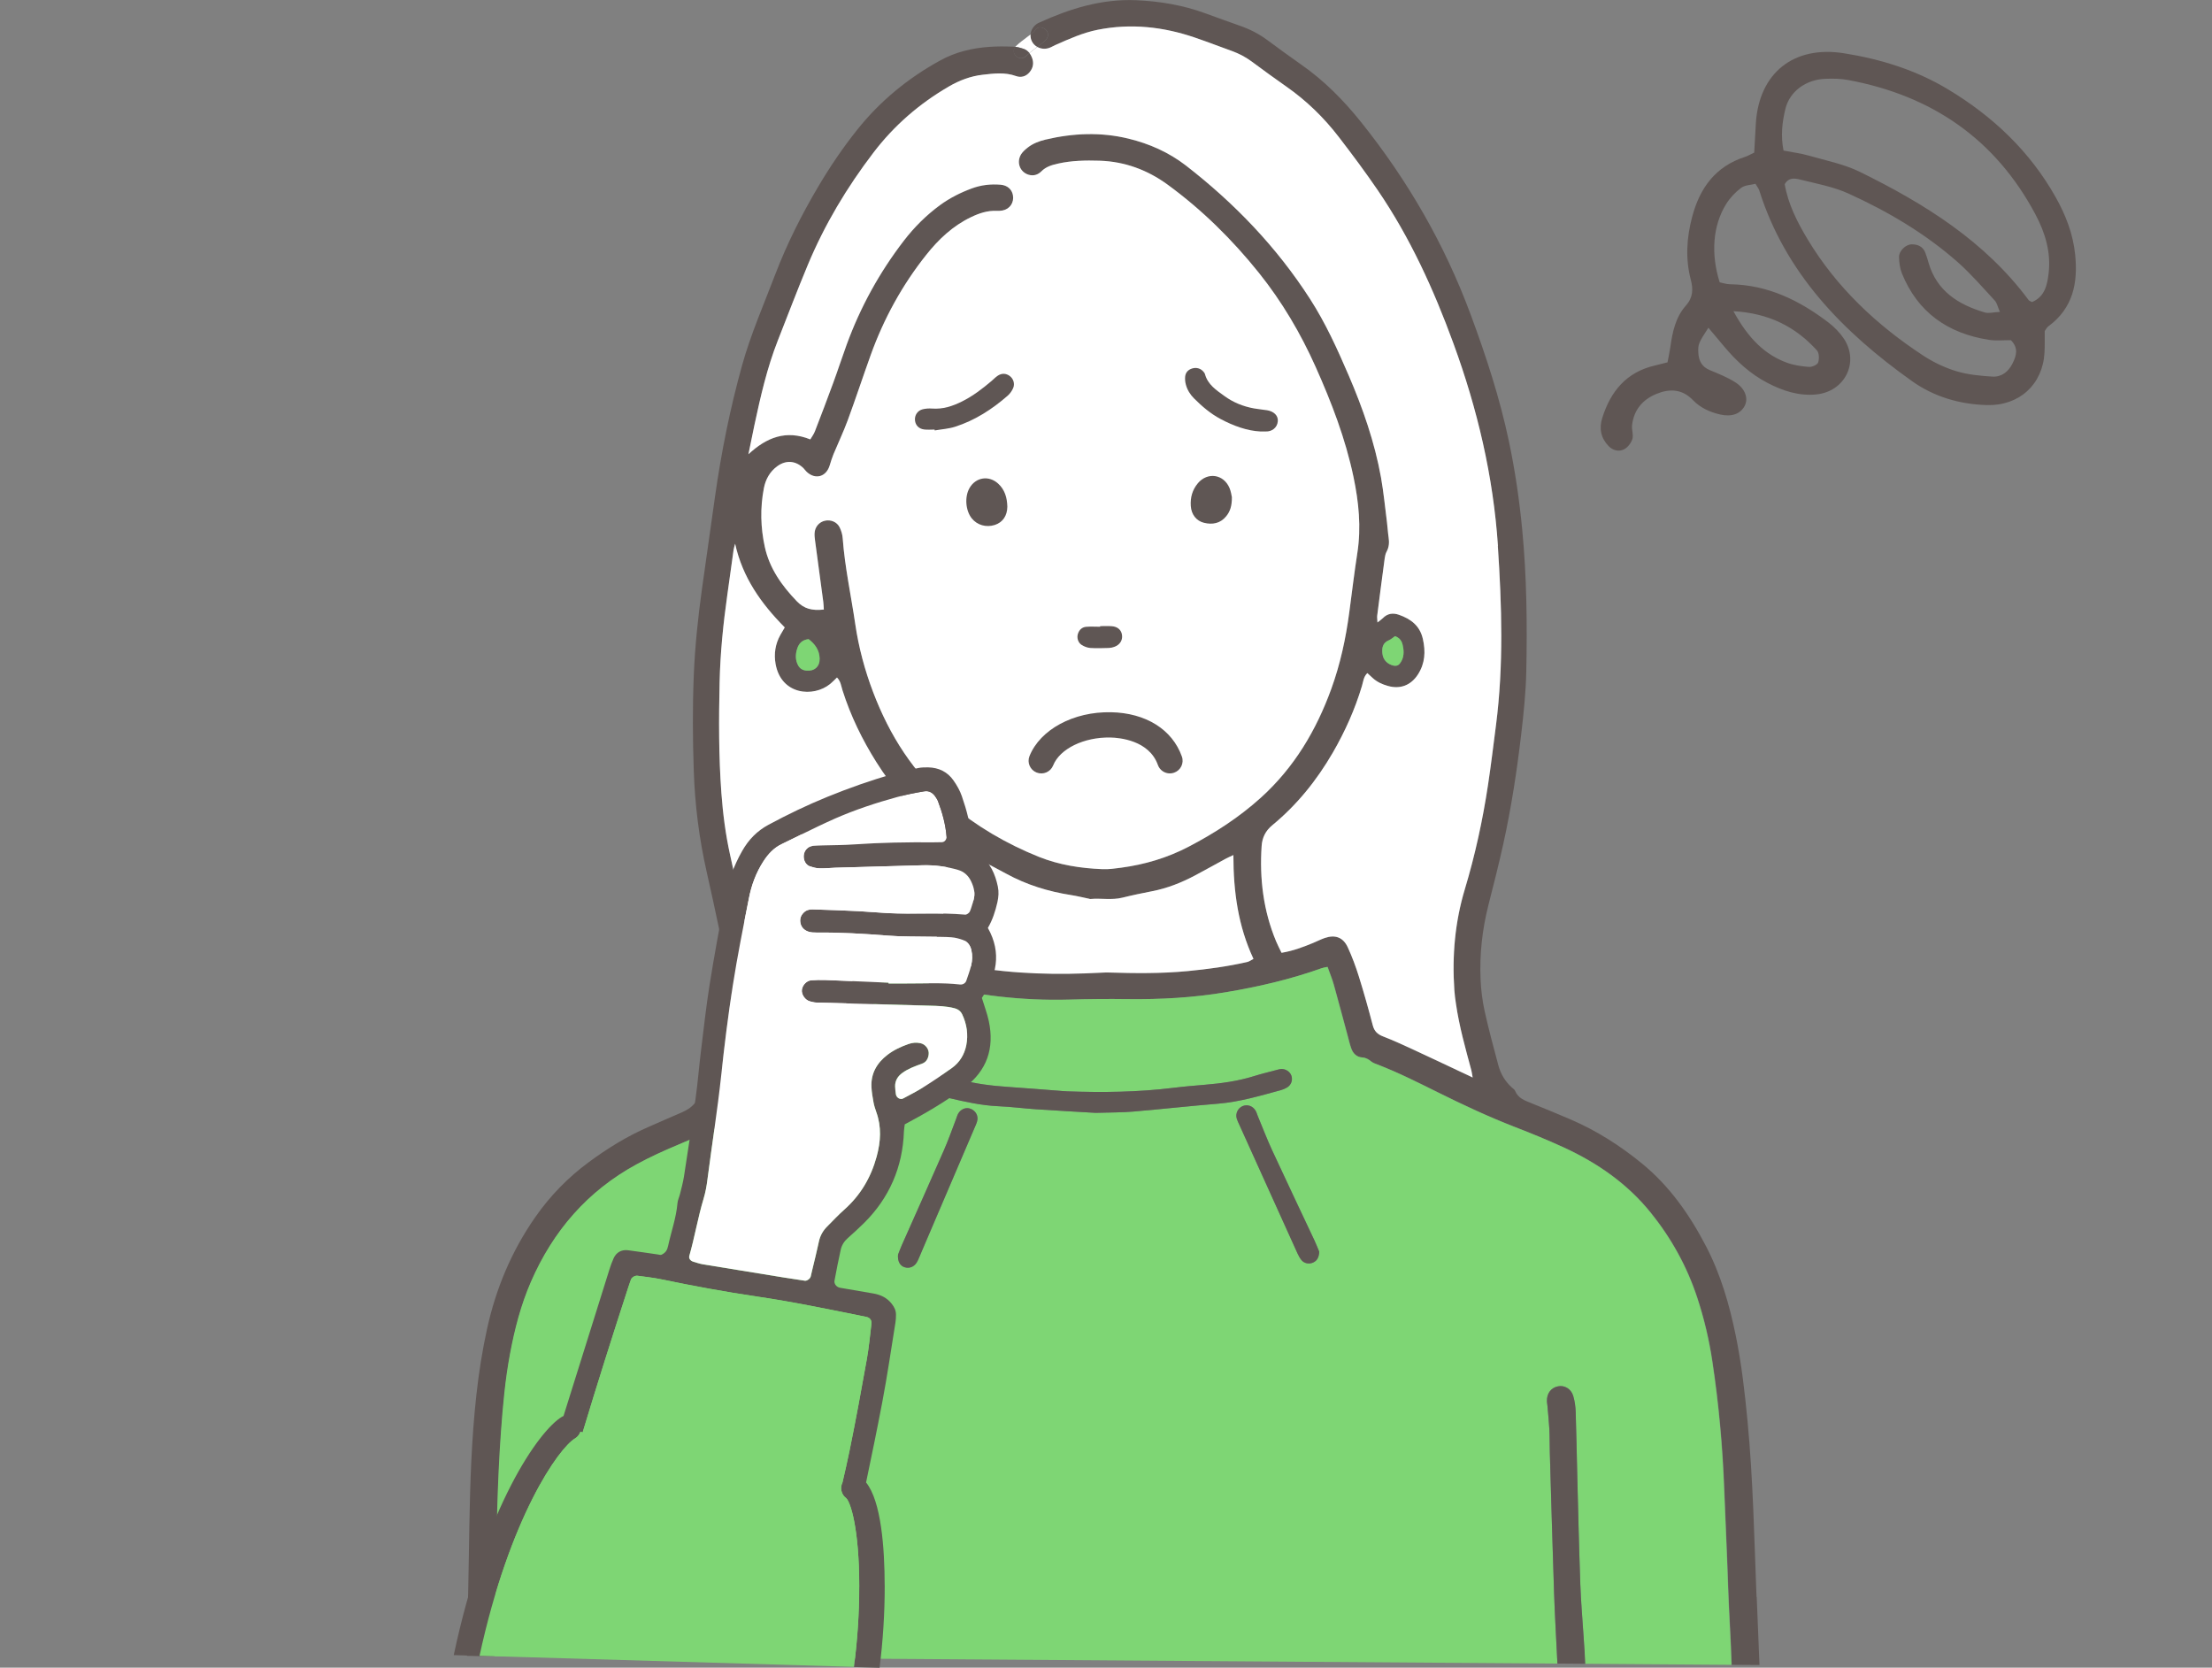 <?xml version="1.0" encoding="utf-8"?>
<svg xmlns="http://www.w3.org/2000/svg" fill="none" height="100%" overflow="visible" preserveAspectRatio="none" style="display: block;" viewBox="0 0 195 147" width="100%">
<rect x="0" y="0" width="195" height="147" fill="#808080" stroke="none"/>
<g clip-path="url(#clip0_0_157)" id="__2">
<g id="Group 8">
<path d="M154.848 140.769C154.646 135.608 154.546 130.441 154.058 125.298C153.817 122.763 153.529 120.23 153.017 117.731C152.456 114.99 151.684 112.32 150.383 109.829C148.941 107.059 147.173 104.537 144.723 102.539C142.81 100.979 140.746 99.662 138.472 98.684C137.309 98.186 136.145 97.704 134.972 97.231C134.398 97.002 133.823 96.801 133.566 96.159C133.522 96.042 133.388 95.959 133.288 95.867C132.685 95.33 132.289 94.66 132.084 93.89C131.664 92.315 131.234 90.742 130.885 89.154C130.681 88.228 130.56 87.273 130.521 86.329C130.424 84.112 130.668 81.922 131.216 79.765C131.667 77.989 132.123 76.212 132.517 74.421C133.228 71.202 133.726 67.945 134.109 64.671C134.322 62.851 134.511 61.02 134.55 59.189C134.636 55.011 134.592 50.833 134.19 46.665C133.939 44.062 133.564 41.475 133.021 38.911C132.213 35.077 130.998 31.368 129.637 27.701C127.347 21.527 124.097 15.894 119.978 10.753C118.436 8.829 116.72 7.091 114.682 5.675C113.675 4.974 112.688 4.243 111.699 3.516C110.952 2.963 110.136 2.556 109.257 2.253C108.258 1.904 107.264 1.541 106.272 1.179C104.299 0.454 102.251 0.109 100.157 0.018C97.143 -0.11 94.355 0.748 91.656 1.974C91.593 2 91.53 2.029 91.472 2.063C91.097 2.29 90.877 2.658 90.848 3.041C90.916 2.986 90.987 2.932 91.065 2.869C91.102 2.84 91.141 2.806 91.178 2.775C91.281 2.559 91.493 2.384 91.737 2.412C92.212 2.472 92.558 2.908 92.301 3.375C92.196 3.56 92.012 3.698 91.847 3.826C91.713 3.93 91.577 4.035 91.441 4.139C91.734 4.306 92.104 4.35 92.461 4.236C92.653 4.176 92.831 4.061 93.017 3.977C94.234 3.437 95.446 2.89 96.766 2.626C99.688 2.045 102.544 2.36 105.341 3.318C106.44 3.693 107.521 4.11 108.612 4.504C109.226 4.729 109.795 5.026 110.322 5.414C111.34 6.163 112.353 6.912 113.389 7.631C115.167 8.873 116.702 10.367 118.016 12.076C119.199 13.612 120.361 15.171 121.452 16.77C124.306 20.956 126.387 25.526 128.12 30.27C130.237 36.05 131.638 41.991 132.047 48.125C132.396 53.381 132.562 58.649 131.887 63.902C131.662 65.655 131.449 67.405 131.187 69.152C130.717 72.279 130.046 75.365 129.136 78.393C128.265 81.29 128.008 84.258 128.212 87.266C128.238 87.673 128.294 88.077 128.354 88.478C128.64 90.466 129.183 92.396 129.707 94.331C129.755 94.514 129.778 94.704 129.828 94.983C128.039 94.141 126.347 93.338 124.65 92.55C123.753 92.135 122.856 91.72 121.932 91.363C121.442 91.173 121.159 90.909 121.022 90.385C120.644 88.94 120.24 87.5 119.794 86.074C119.522 85.203 119.202 84.337 118.819 83.507C118.407 82.618 117.704 82.37 116.78 82.688C116.426 82.811 116.093 82.986 115.744 83.129C114.866 83.492 113.976 83.828 112.979 83.99C112.812 83.638 112.638 83.312 112.497 82.973C111.377 80.281 111.033 77.469 111.225 74.582C111.272 73.852 111.56 73.242 112.166 72.746C114.346 70.949 116.088 68.782 117.502 66.343C118.577 64.481 119.451 62.535 120.067 60.472C120.18 60.099 120.201 59.672 120.542 59.335C120.71 59.489 120.857 59.622 121.004 59.76C121.389 60.118 121.856 60.329 122.352 60.467C123.449 60.78 124.39 60.407 125.001 59.46C125.634 58.482 125.689 57.447 125.44 56.331C125.175 55.152 124.372 54.562 123.325 54.194C122.801 54.012 122.315 54.075 121.909 54.494C121.801 54.604 121.667 54.687 121.437 54.873C121.421 54.573 121.395 54.416 121.413 54.265C121.628 52.58 121.846 50.898 122.074 49.216C122.1 49.017 122.147 48.809 122.239 48.637C122.468 48.224 122.483 47.802 122.415 47.353C122.349 46.918 122.331 46.474 122.273 46.036C122.106 44.724 121.98 43.402 121.749 42.101C121.187 38.976 120.146 35.992 118.895 33.084C117.898 30.773 116.862 28.481 115.492 26.355C112.549 21.783 108.84 17.921 104.546 14.592C103.03 13.424 101.322 12.67 99.486 12.224C97.054 11.632 94.607 11.734 92.178 12.308C91.611 12.443 91.063 12.649 90.601 13.015C90.389 13.181 90.176 13.367 90.032 13.586C89.581 14.293 89.906 15.171 90.677 15.406C91.113 15.537 91.504 15.414 91.808 15.109C92.217 14.697 92.721 14.551 93.264 14.428C94.476 14.154 95.698 14.133 96.931 14.17C99.155 14.24 101.157 14.984 102.925 16.272C105.97 18.494 108.635 21.126 110.991 24.065C113.021 26.603 114.658 29.378 115.983 32.343C117.389 35.486 118.617 38.679 119.325 42.059C119.787 44.265 120.012 46.48 119.663 48.733C119.393 50.478 119.183 52.231 118.95 53.983C118.646 56.278 118.16 58.529 117.371 60.712C116.041 64.382 114.094 67.655 111.172 70.302C109.239 72.052 107.072 73.45 104.758 74.655C102.883 75.631 100.905 76.212 98.827 76.492C98.287 76.564 97.736 76.643 97.196 76.619C95.273 76.544 93.379 76.249 91.59 75.534C88.723 74.382 86.079 72.835 83.71 70.842C80.549 68.185 78.427 64.828 76.976 61.015C76.237 59.069 75.701 57.071 75.4 55.014C75.03 52.494 74.482 50.001 74.293 47.455C74.272 47.126 74.169 46.785 74.023 46.485C73.787 46.005 73.23 45.786 72.719 45.906C72.207 46.023 71.843 46.456 71.814 47.001C71.801 47.205 71.827 47.411 71.851 47.612C72.095 49.429 72.341 51.247 72.582 53.063C72.611 53.287 72.614 53.516 72.63 53.736C71.578 53.845 70.898 53.675 70.24 52.995C68.926 51.631 67.84 50.105 67.428 48.219C67.053 46.511 67.011 44.779 67.341 43.055C67.491 42.267 67.863 41.581 68.532 41.096C69.303 40.536 70.167 40.611 70.843 41.284C70.938 41.381 71.011 41.498 71.114 41.592C71.887 42.32 72.855 42.038 73.154 41.005C73.249 40.684 73.354 40.361 73.48 40.048C73.897 39.044 74.366 38.058 74.741 37.041C75.444 35.129 76.082 33.191 76.772 31.274C77.923 28.082 79.537 25.14 81.651 22.48C82.737 21.108 83.996 19.918 85.604 19.146C86.32 18.802 87.057 18.552 87.868 18.591C88.038 18.599 88.211 18.591 88.379 18.559C89.035 18.434 89.423 17.853 89.297 17.195C89.2 16.687 88.804 16.335 88.211 16.285C87.348 16.212 86.506 16.309 85.691 16.606C84.691 16.974 83.749 17.446 82.889 18.072C81.669 18.964 80.609 20.02 79.689 21.215C77.535 24.013 75.851 27.073 74.642 30.385C74.235 31.501 73.868 32.636 73.459 33.749C72.934 35.184 72.388 36.613 71.838 38.037C71.746 38.277 71.581 38.491 71.439 38.736C69.296 37.878 67.596 38.551 65.983 40.045C66.161 39.185 66.329 38.327 66.513 37.468C67.053 34.944 67.627 32.427 68.577 30.012C69.448 27.8 70.293 25.575 71.208 23.379C72.693 19.817 74.663 16.523 77.01 13.45C78.831 11.064 81.055 9.136 83.658 7.626C84.586 7.084 85.578 6.713 86.635 6.593C87.608 6.481 88.597 6.356 89.57 6.708C90.013 6.87 90.46 6.747 90.774 6.361C91.105 5.96 91.162 5.508 90.955 5.026C90.903 4.901 90.835 4.783 90.756 4.682C90.648 4.77 90.543 4.864 90.444 4.961C89.885 5.501 89.038 4.695 89.515 4.136C89.434 4.123 89.347 4.116 89.266 4.113C88.584 4.087 87.894 4.082 87.215 4.131C85.701 4.238 84.245 4.582 82.905 5.318C80.059 6.878 77.595 8.896 75.57 11.434C74.314 13.007 73.189 14.668 72.163 16.397C70.686 18.891 69.385 21.465 68.349 24.172C67.334 26.838 66.182 29.459 65.416 32.213C64.359 36.013 63.585 39.873 63.032 43.78C62.646 46.506 62.255 49.229 61.877 51.954C61.528 54.479 61.261 57.011 61.159 59.559C61.046 62.345 61.064 65.13 61.159 67.916C61.258 70.947 61.633 73.936 62.307 76.896C63.042 80.14 63.721 83.4 64.367 86.666C64.805 88.87 64.624 91.063 63.997 93.218C63.661 94.378 63.092 95.413 62.218 96.266C61.877 96.6 61.526 96.929 61.214 97.286C60.894 97.659 60.492 97.891 60.046 98.079C59.073 98.491 58.108 98.927 57.14 99.349C55.251 100.171 53.515 101.248 51.867 102.469C50.044 103.822 48.486 105.424 47.188 107.286C45.094 110.285 43.717 113.584 42.935 117.145C42.093 120.976 41.742 124.867 41.55 128.769C41.369 132.533 41.361 136.309 41.278 140.078C41.251 141.403 41.22 142.728 41.196 144.053C41.186 144.689 41.175 145.326 41.165 145.962L43.607 145.98C43.609 145.675 43.612 145.37 43.617 145.065C43.646 143.265 43.722 141.465 43.741 139.666C43.788 135.182 43.864 130.696 44.184 126.221C44.349 123.918 44.554 121.615 44.981 119.341C45.388 117.165 45.936 115.032 46.823 112.992C48.772 108.509 51.809 104.988 56.14 102.63C57.305 101.996 58.52 101.441 59.747 100.927C63.181 99.487 66.544 97.907 69.828 96.154C70.699 95.69 71.599 95.288 72.483 94.845C73.149 94.514 73.905 94.357 74.474 93.828C74.542 93.768 74.66 93.75 74.76 93.739C75.586 93.671 75.93 93.137 76.074 92.406C76.1 92.273 76.132 92.138 76.163 92.007C76.572 90.359 76.971 88.708 77.396 87.065C77.522 86.582 77.637 86.079 77.944 85.656C78.068 85.667 78.175 85.651 78.267 85.688C79.479 86.165 80.743 86.447 82.005 86.752C86.042 87.725 90.132 88.228 94.292 88.111C96 88.061 97.707 88.046 99.418 88.069C102.329 88.106 105.225 87.944 108.095 87.461C110.962 86.981 113.785 86.327 116.526 85.346C116.676 85.291 116.838 85.273 117.048 85.229C117.245 85.784 117.452 86.285 117.599 86.802C118.019 88.306 118.417 89.817 118.827 91.327C118.924 91.686 119.005 92.052 119.131 92.401C119.288 92.85 119.595 93.176 120.091 93.21C120.421 93.231 120.658 93.371 120.901 93.57C121.054 93.695 121.261 93.763 121.452 93.836C123.302 94.548 125.064 95.44 126.835 96.319C129.036 97.411 131.258 98.449 133.553 99.339C135.017 99.907 136.47 100.502 137.897 101.157C140.846 102.518 143.463 104.333 145.52 106.876C147.335 109.125 148.715 111.607 149.623 114.349C150.234 116.195 150.68 118.078 150.966 119.993C151.535 123.756 151.876 127.546 152.018 131.354C152.125 134.171 152.264 136.987 152.356 139.804C152.432 142.12 152.597 144.434 152.663 146.75L155.108 146.768C155.026 144.77 154.945 142.772 154.864 140.774L154.848 140.769ZM122.436 56.438C122.62 56.359 122.774 56.213 122.976 56.075C123.548 56.278 123.643 56.711 123.708 57.157C123.776 57.642 123.708 58.107 123.388 58.503C123.244 58.678 123.045 58.72 122.832 58.67C122.287 58.542 121.917 58.151 121.864 57.614C121.812 57.113 121.88 56.664 122.433 56.438H122.436ZM70.279 57.173C70.424 56.735 70.696 56.406 71.284 56.336C71.872 56.79 72.242 57.33 72.257 58.057C72.273 58.761 71.798 59.179 71.087 59.114C70.759 59.085 70.51 58.934 70.355 58.641C70.101 58.167 70.122 57.663 70.279 57.173ZM81.984 84.102C81.96 84.159 81.895 84.201 81.798 84.305C80.893 84.167 79.998 83.859 79.117 83.51C78.768 83.374 78.43 83.21 78.073 83.093C77.136 82.785 76.436 83.04 76.045 83.927C75.675 84.764 75.376 85.638 75.124 86.517C74.692 88.017 74.303 89.527 73.926 91.045C73.831 91.418 73.642 91.642 73.299 91.775C70.975 92.675 68.802 93.893 66.586 95.014C66.376 95.121 66.161 95.213 65.836 95.359C65.88 95.106 65.883 94.942 65.938 94.801C66.825 92.542 67.053 90.184 66.898 87.793C66.83 86.747 66.609 85.709 66.392 84.681C65.731 81.559 65.046 78.445 64.359 75.331C63.963 73.537 63.732 71.724 63.596 69.893C63.357 66.635 63.367 63.378 63.441 60.118C63.498 57.535 63.761 54.969 64.123 52.413C64.309 51.104 64.485 49.792 64.671 48.48C64.697 48.295 64.76 48.112 64.807 47.93C65.461 50.893 67.087 53.193 69.183 55.306C69.06 55.514 68.926 55.739 68.797 55.965C68.343 56.771 68.218 57.64 68.375 58.529C68.871 61.276 71.717 61.489 73.183 60.29C73.393 60.12 73.577 59.922 73.787 59.721C74.117 60.045 74.154 60.472 74.272 60.845C74.985 63.093 76.006 65.19 77.262 67.188C78.653 69.395 80.329 71.356 82.38 72.971C83.023 73.477 83.379 74.087 83.445 74.851C83.721 78.049 83.348 81.152 81.984 84.097V84.102ZM109.952 84.798C108.218 85.195 106.461 85.432 104.695 85.602C102.379 85.823 100.058 85.797 97.739 85.727C97.534 85.722 97.33 85.727 97.125 85.74C93.264 85.946 89.415 85.878 85.594 85.2C85.2 85.13 84.799 85.072 84.379 84.874C84.943 83.382 85.452 81.911 85.672 80.359C85.892 78.826 86 77.282 85.953 75.602C86.278 75.753 86.457 75.829 86.63 75.92C87.325 76.285 88.022 76.64 88.707 77.018C90.494 77.996 92.403 78.586 94.41 78.899C94.948 78.982 95.48 79.115 96.013 79.225C96.044 79.233 96.081 79.254 96.112 79.248C97.054 79.16 98.004 79.363 98.945 79.128C99.806 78.915 100.674 78.734 101.545 78.565C102.899 78.304 104.16 77.803 105.37 77.159C106.272 76.679 107.164 76.178 108.064 75.691C108.234 75.6 108.413 75.524 108.73 75.373C108.73 78.638 109.155 81.643 110.498 84.522C110.288 84.632 110.128 84.754 109.952 84.793V84.798Z" fill="#5F5654" id="Vector"/>
<path d="M71.085 59.114C71.796 59.181 72.268 58.761 72.255 58.057C72.239 57.33 71.872 56.79 71.281 56.336C70.694 56.406 70.421 56.735 70.277 57.173C70.117 57.663 70.098 58.167 70.353 58.641C70.508 58.931 70.757 59.082 71.085 59.114Z" fill="#7ED674" id="Vector_2"/>
<path d="M122.835 58.67C123.047 58.72 123.247 58.681 123.391 58.503C123.714 58.107 123.776 57.642 123.711 57.157C123.645 56.711 123.548 56.278 122.979 56.075C122.777 56.213 122.622 56.359 122.439 56.438C121.883 56.664 121.814 57.113 121.869 57.614C121.925 58.151 122.294 58.54 122.837 58.67H122.835Z" fill="#7ED674" id="Vector_3"/>
<path d="M56.72 140.271C56.757 139.251 56.783 138.231 56.804 137.499C56.804 133.445 56.804 129.674 56.804 125.905C56.804 125.431 56.809 124.951 56.862 124.481C56.893 124.184 56.985 123.879 57.121 123.613C57.342 123.177 57.877 122.948 58.333 123.034C58.863 123.133 59.262 123.535 59.32 124.064C59.343 124.262 59.315 124.468 59.301 124.672C59.257 125.279 59.17 125.887 59.168 126.492C59.144 130.603 59.157 134.713 59.112 138.821C59.089 141.241 58.976 143.662 58.913 146.085L137.291 146.64C137.288 146.572 137.286 146.507 137.281 146.439C137.186 144.436 137.063 142.438 136.997 140.435C136.858 136.294 136.745 132.154 136.622 128.013C136.601 127.335 136.617 126.654 136.58 125.976C136.543 125.264 136.465 124.557 136.404 123.848C136.394 123.746 136.37 123.647 136.368 123.545C136.336 122.841 136.714 122.327 137.354 122.202C137.921 122.09 138.498 122.421 138.687 123.055C138.82 123.503 138.886 123.983 138.902 124.455C138.965 126.32 138.991 128.19 139.041 130.057C139.122 133.247 139.196 136.437 139.308 139.629C139.363 141.189 139.5 142.746 139.602 144.306C139.626 144.679 139.657 145.052 139.676 145.425C139.697 145.837 139.715 146.246 139.733 146.658L152.639 146.75C152.574 144.434 152.408 142.12 152.332 139.804C152.241 136.987 152.102 134.171 151.994 131.354C151.852 127.546 151.511 123.756 150.942 119.993C150.656 118.078 150.21 116.195 149.599 114.349C148.691 111.605 147.312 109.122 145.496 106.876C143.44 104.333 140.822 102.518 137.873 101.157C136.449 100.499 134.993 99.905 133.529 99.339C131.234 98.449 129.012 97.411 126.811 96.319C125.041 95.44 123.278 94.548 121.429 93.836C121.237 93.763 121.03 93.697 120.878 93.57C120.637 93.371 120.4 93.231 120.067 93.21C119.572 93.176 119.265 92.85 119.107 92.401C118.981 92.052 118.9 91.684 118.803 91.327C118.394 89.817 117.995 88.306 117.575 86.802C117.428 86.282 117.221 85.784 117.024 85.229C116.812 85.273 116.652 85.291 116.502 85.346C113.761 86.327 110.939 86.981 108.071 87.461C105.202 87.944 102.306 88.106 99.394 88.069C97.684 88.046 95.976 88.061 94.268 88.111C90.105 88.231 86.016 87.727 81.981 86.752C80.72 86.447 79.455 86.168 78.243 85.688C78.154 85.651 78.044 85.664 77.921 85.656C77.614 86.079 77.501 86.582 77.372 87.065C76.948 88.708 76.546 90.359 76.139 92.007C76.108 92.138 76.077 92.273 76.05 92.406C75.906 93.137 75.565 93.671 74.736 93.739C74.636 93.75 74.516 93.77 74.45 93.828C73.881 94.355 73.126 94.511 72.459 94.845C71.578 95.288 70.675 95.69 69.805 96.154C66.52 97.907 63.157 99.487 59.724 100.927C58.499 101.441 57.282 101.994 56.117 102.63C51.786 104.985 48.748 108.509 46.799 112.992C45.913 115.032 45.364 117.165 44.958 119.341C44.53 121.615 44.326 123.918 44.16 126.221C43.838 130.696 43.764 135.18 43.717 139.666C43.696 141.465 43.623 143.265 43.594 145.065C43.589 145.37 43.589 145.675 43.583 145.98L56.5 146.071C56.573 144.139 56.647 142.206 56.715 140.276L56.72 140.271ZM116.298 110.34C116.272 110.822 116.122 111.112 115.781 111.279C115.437 111.451 114.994 111.381 114.75 111.096C114.598 110.919 114.48 110.702 114.383 110.489C112.67 106.712 110.967 102.935 109.26 99.159C109.176 98.974 109.081 98.788 109.024 98.596C108.895 98.152 109.129 97.675 109.543 97.5C109.965 97.325 110.445 97.487 110.687 97.904C110.771 98.05 110.818 98.22 110.881 98.376C111.301 99.38 111.684 100.398 112.14 101.381C113.381 104.065 114.653 106.733 115.91 109.411C116.067 109.745 116.198 110.095 116.3 110.34H116.298ZM81.242 95.215C81.318 94.874 81.601 94.608 81.96 94.592C82.231 94.582 82.506 94.621 82.768 94.681C83.364 94.822 83.959 94.981 84.549 95.145C85.971 95.539 87.422 95.713 88.891 95.813C90.355 95.912 91.816 96.032 93.279 96.144C93.552 96.167 93.825 96.191 94.098 96.201C97.206 96.311 100.307 96.277 103.397 95.896C104.312 95.781 105.231 95.703 106.149 95.627C107.649 95.502 109.131 95.307 110.571 94.853C111.19 94.657 111.823 94.508 112.447 94.342C112.612 94.3 112.777 94.245 112.943 94.232C113.326 94.209 113.711 94.464 113.835 94.798C113.982 95.192 113.835 95.63 113.46 95.859C113.286 95.964 113.092 96.042 112.898 96.097C111.088 96.587 109.294 97.127 107.408 97.284C104.89 97.49 102.382 97.771 99.866 97.985C98.914 98.066 97.954 98.053 96.582 98.095C95.124 98.009 93.251 97.907 91.378 97.782C90.255 97.709 89.135 97.557 88.012 97.51C86.499 97.443 85.04 97.114 83.579 96.77C83.112 96.66 82.65 96.546 82.191 96.41C81.968 96.342 81.74 96.248 81.549 96.118C81.234 95.901 81.16 95.573 81.239 95.213L81.242 95.215ZM79.172 110.59C79.245 110.408 79.356 110.087 79.495 109.779C80.733 106.983 81.989 104.195 83.212 101.394C83.608 100.492 83.933 99.561 84.284 98.642C84.347 98.486 84.387 98.316 84.468 98.17C84.715 97.74 85.189 97.568 85.601 97.748C86.034 97.941 86.262 98.374 86.136 98.835C86.073 99.062 85.966 99.279 85.874 99.498C84.447 102.842 83.015 106.183 81.585 109.526C81.412 109.933 81.244 110.343 81.069 110.744C80.987 110.932 80.914 111.125 80.804 111.295C80.56 111.681 80.145 111.827 79.741 111.699C79.348 111.574 79.114 111.19 79.164 110.588L79.172 110.59Z" fill="#7ED674" id="Vector_4"/>
<path d="M139.681 145.422C139.662 145.049 139.631 144.676 139.607 144.303C139.505 142.744 139.369 141.189 139.314 139.627C139.201 136.434 139.127 133.245 139.046 130.055C138.996 128.187 138.97 126.317 138.907 124.453C138.891 123.981 138.826 123.501 138.692 123.052C138.503 122.421 137.923 122.087 137.359 122.199C136.719 122.322 136.342 122.838 136.373 123.542C136.373 123.644 136.402 123.743 136.41 123.845C136.47 124.554 136.546 125.261 136.585 125.973C136.622 126.651 136.606 127.332 136.627 128.01C136.748 132.152 136.861 136.294 137.003 140.433C137.071 142.436 137.191 144.434 137.286 146.437C137.288 146.504 137.291 146.57 137.296 146.637L139.744 146.656C139.725 146.244 139.707 145.834 139.686 145.422H139.681Z" fill="#5F5654" id="Vector_5"/>
<path d="M132.042 48.12C132.391 53.376 132.556 58.644 131.882 63.897C131.657 65.65 131.444 67.4 131.182 69.147C130.712 72.274 130.041 75.36 129.13 78.388C128.259 81.285 128.002 84.253 128.207 87.261C128.233 87.667 128.288 88.072 128.349 88.473C128.635 90.461 129.178 92.391 129.702 94.326C129.749 94.509 129.773 94.699 129.823 94.978C128.034 94.136 126.342 93.332 124.645 92.545C123.748 92.13 122.85 91.715 121.927 91.358C121.437 91.168 121.153 90.904 121.017 90.38C120.639 88.935 120.235 87.495 119.789 86.069C119.516 85.198 119.196 84.332 118.813 83.502C118.402 82.613 117.699 82.365 116.775 82.683C116.421 82.806 116.088 82.981 115.739 83.124C114.86 83.487 113.971 83.823 112.974 83.985C112.806 83.633 112.633 83.307 112.492 82.968C111.371 80.276 111.028 77.464 111.219 74.577C111.267 73.847 111.555 73.237 112.161 72.741C114.341 70.944 116.083 68.777 117.497 66.338C118.572 64.476 119.446 62.53 120.062 60.467C120.175 60.094 120.196 59.666 120.537 59.33C120.705 59.484 120.852 59.617 120.999 59.755C121.384 60.112 121.851 60.324 122.347 60.462C123.443 60.775 124.385 60.402 124.996 59.455C125.628 58.477 125.684 57.442 125.434 56.325C125.169 55.147 124.367 54.557 123.32 54.189C122.795 54.007 122.31 54.069 121.904 54.489C121.796 54.599 121.662 54.682 121.431 54.867C121.416 54.568 121.389 54.411 121.408 54.26C121.623 52.575 121.841 50.893 122.069 49.21C122.095 49.012 122.142 48.803 122.234 48.631C122.462 48.219 122.478 47.797 122.41 47.348C122.344 46.913 122.326 46.469 122.268 46.031C122.1 44.719 121.974 43.397 121.744 42.095C121.182 38.971 120.141 35.987 118.889 33.079C117.893 30.768 116.857 28.476 115.487 26.35C112.544 21.778 108.835 17.915 104.541 14.587C103.025 13.419 101.317 12.665 99.481 12.219C97.049 11.627 94.602 11.729 92.172 12.303C91.606 12.438 91.058 12.644 90.596 13.009C90.383 13.176 90.171 13.361 90.027 13.581C89.576 14.287 89.901 15.166 90.672 15.401C91.107 15.531 91.498 15.409 91.802 15.104C92.212 14.692 92.715 14.546 93.258 14.423C94.47 14.149 95.693 14.128 96.926 14.165C99.15 14.235 101.152 14.979 102.92 16.267C105.965 18.489 108.63 21.121 110.986 24.06C113.016 26.598 114.653 29.373 115.978 32.338C117.384 35.481 118.611 38.673 119.32 42.054C119.781 44.26 120.007 46.474 119.658 48.728C119.388 50.473 119.178 52.225 118.945 53.978C118.64 56.273 118.155 58.524 117.365 60.707C116.035 64.377 114.089 67.65 111.167 70.297C109.234 72.047 107.067 73.445 104.753 74.65C102.878 75.626 100.9 76.207 98.822 76.486C98.282 76.559 97.731 76.638 97.191 76.614C95.268 76.538 93.374 76.244 91.585 75.529C88.718 74.376 86.073 72.83 83.705 70.837C80.544 68.179 78.422 64.823 76.971 61.01C76.231 59.064 75.696 57.066 75.395 55.008C75.025 52.489 74.477 49.995 74.288 47.45C74.267 47.121 74.164 46.78 74.017 46.48C73.781 46 73.225 45.781 72.714 45.901C72.202 46.018 71.838 46.451 71.809 46.996C71.796 47.2 71.822 47.406 71.845 47.606C72.089 49.424 72.336 51.242 72.577 53.057C72.606 53.282 72.609 53.511 72.624 53.73C71.573 53.84 70.893 53.67 70.235 52.99C68.921 51.626 67.835 50.1 67.423 48.214C67.048 46.506 67.006 44.774 67.336 43.05C67.486 42.262 67.858 41.576 68.527 41.091C69.298 40.531 70.161 40.606 70.838 41.279C70.933 41.376 71.006 41.493 71.108 41.587C71.882 42.315 72.85 42.033 73.149 41C73.244 40.679 73.349 40.356 73.474 40.043C73.891 39.039 74.361 38.053 74.736 37.036C75.439 35.124 76.077 33.186 76.766 31.269C77.918 28.077 79.531 25.135 81.646 22.474C82.732 21.102 83.991 19.913 85.599 19.141C86.315 18.797 87.052 18.547 87.862 18.586C88.033 18.593 88.206 18.586 88.374 18.554C89.03 18.429 89.418 17.848 89.292 17.19C89.195 16.682 88.799 16.33 88.206 16.28C87.343 16.207 86.501 16.303 85.685 16.601C84.686 16.969 83.744 17.441 82.884 18.067C81.664 18.959 80.604 20.015 79.683 21.209C77.53 24.008 75.846 27.067 74.636 30.38C74.23 31.496 73.863 32.63 73.453 33.744C72.929 35.179 72.383 36.608 71.832 38.032C71.74 38.272 71.575 38.486 71.434 38.731C69.29 37.873 67.591 38.546 65.977 40.04C66.156 39.179 66.324 38.321 66.507 37.463C67.048 34.939 67.622 32.422 68.572 30.007C69.443 27.795 70.287 25.57 71.203 23.374C72.687 19.811 74.657 16.517 77.005 13.445C78.826 11.059 81.05 9.131 83.652 7.621C84.581 7.079 85.573 6.708 86.63 6.588C87.603 6.476 88.592 6.351 89.565 6.703C90.008 6.865 90.454 6.742 90.769 6.356C91.1 5.954 91.157 5.503 90.95 5.021C90.897 4.896 90.829 4.778 90.751 4.676C90.976 4.489 91.21 4.309 91.446 4.137C91.74 4.303 92.109 4.348 92.466 4.233C92.658 4.173 92.836 4.058 93.022 3.975C94.24 3.435 95.451 2.887 96.771 2.624C99.693 2.042 102.55 2.358 105.346 3.315C106.445 3.691 107.526 4.108 108.617 4.502C109.231 4.726 109.8 5.023 110.327 5.412C111.345 6.16 112.358 6.909 113.394 7.629C115.172 8.87 116.707 10.365 118.021 12.073C119.204 13.609 120.366 15.169 121.458 16.768C124.312 20.954 126.392 25.523 128.126 30.267C130.243 36.047 131.643 41.989 132.053 48.123L132.042 48.12Z" fill="white" id="Vector_6"/>
<path d="M115.907 109.411C116.064 109.745 116.196 110.095 116.298 110.34C116.272 110.822 116.122 111.112 115.781 111.279C115.437 111.451 114.994 111.381 114.75 111.096C114.598 110.919 114.48 110.703 114.383 110.489C112.67 106.712 110.968 102.935 109.26 99.159C109.176 98.974 109.081 98.788 109.024 98.596C108.895 98.152 109.129 97.675 109.543 97.5C109.965 97.325 110.445 97.487 110.687 97.904C110.771 98.05 110.818 98.22 110.881 98.376C111.301 99.381 111.684 100.398 112.14 101.381C113.381 104.065 114.653 106.733 115.91 109.411H115.907Z" fill="#5F5654" id="Vector_7"/>
<path d="M113.837 94.798C113.984 95.192 113.837 95.63 113.462 95.86C113.289 95.964 113.095 96.042 112.901 96.097C111.091 96.587 109.297 97.127 107.41 97.284C104.892 97.49 102.384 97.771 99.869 97.985C98.917 98.066 97.957 98.053 96.585 98.095C95.126 98.009 93.253 97.907 91.38 97.782C90.257 97.709 89.137 97.558 88.015 97.511C86.501 97.443 85.043 97.114 83.582 96.77C83.115 96.66 82.653 96.546 82.194 96.41C81.971 96.342 81.743 96.248 81.551 96.118C81.236 95.901 81.163 95.573 81.242 95.213C81.318 94.871 81.601 94.605 81.96 94.589C82.231 94.579 82.506 94.618 82.768 94.678C83.364 94.819 83.959 94.978 84.549 95.142C85.971 95.536 87.422 95.711 88.891 95.81C90.355 95.909 91.816 96.029 93.279 96.141C93.552 96.165 93.825 96.188 94.098 96.199C97.206 96.308 100.307 96.274 103.397 95.894C104.312 95.779 105.231 95.701 106.149 95.625C107.649 95.5 109.131 95.304 110.571 94.85C111.19 94.655 111.823 94.506 112.447 94.339C112.612 94.297 112.777 94.243 112.943 94.23C113.326 94.206 113.711 94.462 113.835 94.796L113.837 94.798Z" fill="#5F5654" id="Vector_8"/>
<path d="M110.498 84.525C110.288 84.634 110.128 84.757 109.952 84.796C108.218 85.192 106.461 85.43 104.695 85.599C102.379 85.821 100.058 85.795 97.739 85.724C97.534 85.719 97.33 85.724 97.125 85.737C93.264 85.944 89.415 85.876 85.594 85.198C85.2 85.127 84.799 85.07 84.379 84.872C84.943 83.38 85.452 81.909 85.672 80.357C85.892 78.823 86 77.279 85.953 75.6C86.278 75.751 86.457 75.826 86.63 75.918C87.325 76.283 88.022 76.638 88.707 77.016C90.494 77.994 92.403 78.583 94.41 78.896C94.948 78.98 95.48 79.113 96.013 79.222C96.044 79.23 96.081 79.251 96.112 79.246C97.054 79.157 98.004 79.361 98.945 79.126C99.806 78.912 100.674 78.732 101.545 78.562C102.899 78.302 104.16 77.801 105.37 77.157C106.272 76.677 107.164 76.176 108.064 75.688C108.234 75.597 108.413 75.521 108.73 75.37C108.73 78.635 109.155 81.64 110.498 84.519V84.525Z" fill="white" id="Vector_9"/>
<path d="M91.732 2.41C92.207 2.47 92.553 2.905 92.296 3.372C92.191 3.557 92.007 3.696 91.842 3.824C91.708 3.928 91.572 4.032 91.435 4.136C91.236 4.024 91.071 3.86 90.966 3.649C90.869 3.453 90.829 3.245 90.845 3.041C90.913 2.986 90.984 2.932 91.063 2.869C91.1 2.84 91.139 2.806 91.176 2.775C91.278 2.559 91.49 2.384 91.734 2.413L91.732 2.41Z" fill="#5F5654" id="Vector_10"/>
<path d="M90.968 3.646C91.073 3.857 91.239 4.022 91.438 4.134C91.202 4.309 90.968 4.486 90.743 4.674C90.614 4.509 90.449 4.382 90.244 4.309C90.008 4.225 89.757 4.16 89.505 4.129C89.518 4.11 89.531 4.095 89.549 4.076C89.874 3.761 90.244 3.497 90.604 3.221C90.693 3.153 90.772 3.096 90.848 3.038C90.832 3.242 90.871 3.451 90.968 3.646Z" fill="white" id="Vector_11"/>
<path d="M90.74 4.674C90.633 4.762 90.528 4.856 90.428 4.953C89.869 5.493 89.022 4.687 89.499 4.129C89.751 4.16 90.003 4.225 90.239 4.309C90.444 4.382 90.609 4.509 90.737 4.674H90.74Z" fill="#5F5654" id="Vector_12"/>
<path d="M85.604 97.753C86.037 97.946 86.265 98.379 86.139 98.841C86.076 99.068 85.969 99.284 85.877 99.503C84.45 102.847 83.017 106.188 81.588 109.531C81.415 109.938 81.247 110.348 81.071 110.749C80.99 110.937 80.916 111.13 80.806 111.3C80.562 111.686 80.148 111.832 79.744 111.704C79.35 111.579 79.117 111.195 79.167 110.593C79.24 110.41 79.35 110.09 79.489 109.782C80.728 106.986 81.984 104.198 83.206 101.397C83.603 100.494 83.928 99.563 84.279 98.645C84.342 98.489 84.382 98.319 84.463 98.173C84.71 97.743 85.184 97.57 85.596 97.75L85.604 97.753Z" fill="#5F5654" id="Vector_13"/>
<path d="M83.442 74.856C83.718 78.054 83.345 81.157 81.981 84.102C81.958 84.159 81.892 84.201 81.795 84.305C80.89 84.167 79.996 83.859 79.114 83.51C78.765 83.374 78.427 83.21 78.07 83.093C77.134 82.785 76.433 83.041 76.043 83.927C75.673 84.765 75.374 85.638 75.122 86.517C74.689 88.017 74.301 89.527 73.923 91.045C73.829 91.418 73.64 91.642 73.296 91.775C70.972 92.675 68.8 93.893 66.583 95.015C66.373 95.121 66.158 95.213 65.833 95.359C65.878 95.106 65.88 94.942 65.935 94.801C66.822 92.542 67.05 90.184 66.895 87.793C66.827 86.747 66.607 85.709 66.389 84.681C65.728 81.559 65.043 78.445 64.356 75.331C63.96 73.537 63.729 71.724 63.593 69.893C63.354 66.635 63.365 63.378 63.438 60.118C63.496 57.536 63.758 54.969 64.12 52.413C64.306 51.104 64.482 49.792 64.668 48.48C64.695 48.295 64.758 48.112 64.805 47.93C65.458 50.893 67.084 53.193 69.18 55.306C69.057 55.514 68.923 55.739 68.795 55.965C68.341 56.771 68.215 57.64 68.372 58.529C68.868 61.276 71.714 61.489 73.181 60.29C73.391 60.12 73.574 59.922 73.784 59.721C74.114 60.045 74.151 60.472 74.269 60.845C74.983 63.093 76.003 65.191 77.26 67.188C78.65 69.395 80.326 71.356 82.377 72.971C83.02 73.477 83.377 74.087 83.442 74.851V74.856Z" fill="white" id="Vector_14"/>
<path d="M59.115 138.818C59.16 134.711 59.147 130.6 59.17 126.49C59.17 125.882 59.259 125.277 59.304 124.669C59.317 124.466 59.343 124.26 59.322 124.061C59.265 123.532 58.866 123.13 58.336 123.031C57.88 122.948 57.344 123.175 57.124 123.61C56.988 123.879 56.896 124.181 56.864 124.479C56.812 124.951 56.807 125.428 56.807 125.903C56.801 129.672 56.807 133.443 56.807 137.496C56.786 138.229 56.76 139.251 56.723 140.268C56.655 142.198 56.581 144.131 56.508 146.064L58.918 146.079C58.981 143.656 59.094 141.236 59.118 138.816L59.115 138.818Z" fill="#5F5654" id="Vector_15"/>
<path d="M111.673 36.159C111.303 36.099 110.928 36.071 110.558 36.003C109.603 35.833 108.717 35.476 107.938 34.907C107.227 34.391 106.464 33.901 106.22 32.962C106.204 32.899 106.151 32.844 106.112 32.79C105.873 32.482 105.485 32.362 105.105 32.477C104.743 32.586 104.512 32.831 104.478 33.199C104.457 33.429 104.478 33.674 104.541 33.901C104.664 34.367 104.916 34.772 105.259 35.116C105.962 35.818 106.713 36.462 107.591 36.929C108.746 37.547 109.958 37.977 111.096 38.032C111.39 38.032 111.492 38.032 111.594 38.032C112.088 38.055 112.596 37.729 112.646 37.132C112.688 36.637 112.305 36.256 111.673 36.157V36.159Z" fill="#5F5654" id="Vector_16"/>
<path d="M105.593 42.607C105.11 43.178 104.926 43.864 104.974 44.594C105.023 45.356 105.469 45.922 106.149 46.086C106.891 46.263 107.576 46.138 108.087 45.517C108.447 45.084 108.607 44.573 108.596 43.819C108.562 43.673 108.52 43.332 108.392 43.026C107.875 41.793 106.453 41.582 105.59 42.604L105.593 42.607Z" fill="#5F5654" id="Vector_17"/>
<path d="M89.006 33.136C88.684 32.902 88.311 32.883 87.957 33.118C87.76 33.248 87.592 33.426 87.414 33.58C86.606 34.263 85.775 34.905 84.817 35.382C83.978 35.802 83.12 36.086 82.165 36.013C81.895 35.992 81.614 36.013 81.352 36.073C80.882 36.188 80.612 36.605 80.662 37.067C80.709 37.487 81.003 37.8 81.47 37.857C81.772 37.894 82.081 37.865 82.388 37.865C82.393 37.891 82.396 37.917 82.401 37.941C83.004 37.836 83.626 37.8 84.203 37.614C85.95 37.054 87.464 36.073 88.836 34.876C89.032 34.704 89.2 34.467 89.308 34.227C89.489 33.833 89.339 33.379 89.006 33.136Z" fill="#5F5654" id="Vector_18"/>
<path d="M85.473 43.013C85.024 43.78 85.113 45.003 85.67 45.697C86.144 46.287 86.939 46.514 87.692 46.274C88.395 46.049 88.794 45.462 88.802 44.662C88.781 43.864 88.579 43.162 87.988 42.625C87.173 41.882 86.026 42.062 85.473 43.011V43.013Z" fill="#5F5654" id="Vector_19"/>
<path d="M95.362 56.855C95.582 56.99 95.858 57.097 96.115 57.116C96.658 57.152 97.206 57.131 97.749 57.116C97.917 57.11 98.088 57.074 98.245 57.014C98.72 56.837 98.966 56.451 98.914 55.994C98.864 55.54 98.531 55.233 98.004 55.199C97.665 55.173 97.324 55.193 96.986 55.193V55.246C96.577 55.246 96.168 55.219 95.761 55.251C95.388 55.279 95.139 55.517 95.026 55.866C94.908 56.226 95.037 56.654 95.365 56.855H95.362Z" fill="#5F5654" id="Vector_20"/>
<path d="M97.936 62.783C94.641 62.713 91.695 64.306 90.756 66.648C90.528 67.22 90.808 67.869 91.383 68.096C91.957 68.323 92.611 68.044 92.839 67.473C93.429 65.999 95.556 64.963 97.891 65.01C98.675 65.026 101.298 65.248 102.075 67.431C102.238 67.89 102.67 68.174 103.132 68.174C103.255 68.174 103.381 68.153 103.505 68.109C104.09 67.906 104.394 67.266 104.189 66.688C103.342 64.301 101.005 62.84 97.936 62.781V62.783Z" fill="#5F5654" id="Vector_21"/>
<path d="M81.488 69.752C81.929 69.676 82.275 69.911 82.506 70.292C82.569 70.391 82.637 70.488 82.679 70.594C83.075 71.63 83.366 72.689 83.45 73.795C83.469 74.019 83.267 74.23 83.031 74.241C82.794 74.249 82.561 74.251 82.328 74.251C79.993 74.235 77.658 74.272 75.326 74.434C74.395 74.501 73.459 74.496 72.522 74.525C72.231 74.535 71.94 74.541 71.649 74.564L70.681 73.537C71.662 73.057 72.645 72.577 73.642 72.138C75.405 71.369 77.233 70.764 79.093 70.255C79.878 70.042 80.68 69.885 81.483 69.749L81.488 69.752Z" fill="white" id="Vector_22"/>
<path d="M77.989 139.76C77.984 136.445 77.682 132.321 76.349 130.676C76.84 128.326 77.325 125.978 77.774 123.618C78.22 121.281 78.558 118.923 78.939 116.573C78.975 116.346 78.986 116.112 78.986 115.88C78.986 115.517 78.841 115.217 78.613 114.928C78.191 114.39 77.635 114.127 76.976 114.015C75.998 113.85 75.019 113.686 74.044 113.511C73.739 113.454 73.514 113.165 73.566 112.888C73.739 111.975 73.91 111.062 74.115 110.157C74.204 109.758 74.421 109.411 74.741 109.132C75.219 108.707 75.696 108.274 76.153 107.823C78.393 105.611 79.581 102.873 79.686 99.733C79.694 99.511 79.739 99.289 79.76 99.109C81.627 98.116 83.387 97.083 85.027 95.859C87.013 94.376 87.674 92.393 87.17 90.012C87.028 89.337 86.774 88.682 86.556 87.965C87.834 86.063 88.343 84.026 87.086 81.796C87.498 81.09 87.745 80.323 87.925 79.533C88.03 79.071 88.062 78.607 87.965 78.148C87.734 77.042 87.291 76.046 86.357 75.334C86.129 75.159 85.9 74.976 85.659 74.786C85.635 74.554 85.596 74.319 85.596 74.092C85.596 72.733 85.226 71.447 84.793 70.185C84.628 69.697 84.361 69.23 84.064 68.805C83.534 68.038 82.76 67.663 81.824 67.642C81.535 67.637 81.236 67.642 80.953 67.699C80.211 67.859 79.471 68.023 78.739 68.226C76.772 68.779 74.846 69.463 72.955 70.232C71.171 70.957 69.437 71.792 67.743 72.704C66.735 73.247 65.993 74.016 65.427 75.01C64.671 76.34 64.165 77.754 63.892 79.248C63.428 81.757 62.958 84.272 62.557 86.794C62.247 88.742 62.032 90.708 61.791 92.667C61.62 94.049 61.513 95.44 61.321 96.819C61.001 99.122 60.65 101.415 60.295 103.713C60.214 104.226 60.073 104.73 59.949 105.238C59.881 105.517 59.742 105.791 59.721 106.073C59.611 107.356 59.17 108.566 58.9 109.813C58.866 109.983 58.808 110.157 58.711 110.293C58.614 110.423 58.465 110.533 58.315 110.601C58.223 110.642 58.087 110.59 57.971 110.575C57.103 110.452 56.24 110.319 55.369 110.207C54.795 110.131 54.328 110.392 54.094 110.914C53.95 111.232 53.829 111.561 53.727 111.892C52.373 116.198 51.025 120.509 49.677 124.818C49.63 124.839 49.583 124.857 49.538 124.886C47.51 126.101 42.786 132.754 40 145.894L42.277 145.962C44.945 133.68 49.27 127.65 50.695 126.797C50.928 126.656 51.091 126.44 51.172 126.203C51.235 126.223 51.298 126.244 51.364 126.268C52.657 121.975 54.013 117.703 55.401 113.438C55.474 113.217 55.545 112.998 55.629 112.781C55.7 112.599 55.986 112.426 56.196 112.458C56.888 112.554 57.588 112.627 58.27 112.768C61.072 113.352 63.881 113.874 66.715 114.289C69.951 114.763 73.147 115.436 76.352 116.08C76.685 116.146 76.861 116.367 76.822 116.696C76.698 117.734 76.601 118.777 76.418 119.805C75.935 122.491 75.447 125.175 74.899 127.848C74.705 128.798 74.487 129.742 74.269 130.686C74.036 131.155 74.159 131.737 74.594 132.063C74.97 132.384 75.749 134.708 75.749 139.864C75.749 142.232 75.583 144.663 75.284 146.943L77.538 147.01C77.837 144.666 77.997 142.183 77.992 139.768L77.989 139.76ZM72.186 109.464C72.008 110.316 71.79 111.156 71.591 112.004C71.554 112.173 71.515 112.343 71.473 112.513C71.426 112.713 71.142 112.922 70.948 112.891C70.316 112.799 69.679 112.7 69.046 112.599C66.686 112.218 64.327 111.837 61.967 111.446C61.681 111.399 61.403 111.297 61.122 111.216C60.867 111.141 60.707 110.929 60.768 110.71C61.245 109.038 61.528 107.317 62.029 105.653C62.197 105.1 62.3 104.521 62.37 103.945C62.764 100.896 63.252 97.86 63.58 94.801C63.86 92.148 64.194 89.498 64.603 86.861C65.007 84.282 65.518 81.723 66.027 79.16C66.25 78.02 66.651 76.932 67.292 75.939C67.714 75.281 68.215 74.739 68.918 74.402C69.508 74.118 70.096 73.829 70.686 73.537C71.667 73.057 72.651 72.577 73.647 72.138C75.41 71.369 77.239 70.764 79.099 70.255C79.883 70.041 80.686 69.885 81.488 69.749C81.929 69.674 82.275 69.909 82.506 70.289C82.569 70.388 82.637 70.485 82.679 70.592C83.075 71.627 83.366 72.686 83.45 73.792C83.469 74.016 83.267 74.228 83.031 74.238C82.794 74.246 82.561 74.249 82.328 74.249C79.993 74.233 77.658 74.269 75.326 74.431C74.395 74.499 73.459 74.494 72.522 74.522C72.231 74.533 71.94 74.538 71.649 74.561C71.237 74.598 70.904 74.948 70.856 75.367C70.804 75.803 71.024 76.241 71.392 76.364C71.664 76.452 71.956 76.536 72.239 76.541C72.706 76.557 73.17 76.499 73.637 76.486C76.205 76.411 78.776 76.343 81.341 76.27C82.401 76.241 83.437 76.379 84.455 76.677C84.99 76.833 85.365 77.18 85.601 77.673C85.861 78.21 85.998 78.768 85.814 79.36C85.709 79.692 85.635 80.036 85.491 80.352C85.431 80.477 85.218 80.633 85.09 80.623C82.818 80.419 80.541 80.602 78.267 80.487C77.396 80.443 76.522 80.357 75.649 80.312C74.309 80.247 72.966 80.198 71.625 80.159C71.331 80.148 71.053 80.231 70.833 80.459C70.565 80.732 70.484 81.05 70.573 81.413C70.665 81.783 70.935 82.013 71.276 82.125C71.494 82.195 71.738 82.203 71.966 82.201C74.073 82.182 76.166 82.302 78.267 82.472C79.544 82.574 80.835 82.54 82.115 82.568C82.7 82.582 83.285 82.568 83.867 82.613C84.211 82.639 84.557 82.733 84.883 82.847C85.292 82.996 85.531 83.317 85.63 83.745C85.738 84.209 85.717 84.671 85.604 85.124C85.491 85.573 85.331 86.011 85.182 86.449C85.108 86.658 84.875 86.807 84.631 86.778C83.059 86.598 81.478 86.695 79.904 86.687C79.379 86.681 78.855 86.687 78.327 86.687C78.327 86.663 78.327 86.642 78.327 86.616C76.46 86.538 74.594 86.452 72.727 86.382C72.32 86.366 71.911 86.382 71.507 86.41C71.116 86.439 70.757 86.817 70.691 87.213C70.62 87.644 70.975 88.165 71.415 88.27C71.586 88.312 71.756 88.361 71.929 88.369C75.253 88.463 78.582 88.554 81.91 88.643C82.669 88.664 83.424 88.677 84.169 88.877C84.466 88.956 84.696 89.144 84.822 89.412C85.231 90.281 85.365 91.188 85.182 92.13C85.016 92.954 84.597 93.65 83.904 94.143C83.102 94.72 82.28 95.278 81.441 95.805C80.853 96.18 80.227 96.493 79.613 96.825C79.358 96.958 79.017 96.754 78.975 96.449C78.944 96.222 78.912 95.99 78.907 95.758C78.897 95.252 79.148 94.861 79.537 94.576C80.059 94.195 80.667 93.976 81.27 93.76C81.646 93.627 81.808 93.335 81.863 92.967C81.934 92.495 81.585 92.039 81.132 91.947C80.772 91.872 80.426 91.906 80.095 92.02C79.432 92.252 78.794 92.547 78.236 92.975C77.307 93.687 76.761 94.618 76.822 95.818C76.843 96.277 76.927 96.736 77.008 97.19C77.06 97.471 77.155 97.75 77.249 98.024C77.719 99.334 77.643 100.614 77.278 101.952C76.769 103.809 75.848 105.361 74.413 106.634C73.889 107.101 73.414 107.609 72.921 108.105C72.54 108.48 72.297 108.924 72.181 109.458L72.186 109.464Z" fill="#5F5654" id="Vector_23"/>
<path d="M71.969 82.206C74.075 82.188 76.168 82.308 78.27 82.477C79.547 82.579 80.838 82.545 82.118 82.574C82.703 82.587 83.288 82.574 83.87 82.618C84.214 82.644 84.56 82.738 84.885 82.853C85.294 83.001 85.533 83.322 85.633 83.75C85.74 84.214 85.719 84.676 85.607 85.13C85.494 85.578 85.334 86.016 85.184 86.455C85.111 86.663 84.877 86.812 84.633 86.783C83.062 86.603 81.48 86.7 79.906 86.692C79.382 86.687 78.857 86.692 78.33 86.692C78.33 86.668 78.33 86.648 78.33 86.621C76.462 86.543 74.597 86.457 72.729 86.387C72.323 86.371 71.914 86.387 71.51 86.415C71.119 86.444 70.759 86.822 70.694 87.219C70.623 87.649 70.977 88.171 71.418 88.275C71.588 88.317 71.759 88.366 71.932 88.374C75.255 88.468 78.584 88.559 81.913 88.648C82.671 88.669 83.427 88.682 84.172 88.883C84.468 88.961 84.699 89.149 84.825 89.418C85.234 90.286 85.368 91.194 85.184 92.135C85.019 92.959 84.599 93.656 83.907 94.149C83.104 94.725 82.283 95.283 81.444 95.81C80.856 96.186 80.229 96.499 79.615 96.83C79.361 96.963 79.02 96.759 78.978 96.454C78.946 96.227 78.915 95.995 78.91 95.763C78.899 95.257 79.151 94.866 79.539 94.582C80.061 94.201 80.67 93.982 81.273 93.765C81.648 93.632 81.811 93.34 81.866 92.972C81.937 92.5 81.588 92.044 81.134 91.953C80.775 91.877 80.428 91.911 80.098 92.026C79.434 92.258 78.797 92.552 78.238 92.98C77.309 93.692 76.764 94.623 76.824 95.823C76.845 96.282 76.929 96.741 77.01 97.195C77.063 97.477 77.157 97.756 77.252 98.029C77.721 99.339 77.645 100.619 77.281 101.957C76.772 103.814 75.851 105.366 74.416 106.639C73.891 107.106 73.417 107.614 72.924 108.11C72.543 108.486 72.299 108.929 72.184 109.464C72.005 110.316 71.788 111.156 71.588 112.004C71.552 112.173 71.512 112.343 71.47 112.513C71.423 112.713 71.14 112.922 70.946 112.891C70.314 112.799 69.676 112.7 69.044 112.599C66.683 112.218 64.325 111.837 61.964 111.446C61.678 111.399 61.4 111.297 61.119 111.216C60.865 111.141 60.705 110.929 60.765 110.71C61.242 109.039 61.526 107.317 62.027 105.653C62.195 105.1 62.297 104.521 62.368 103.945C62.761 100.896 63.249 97.86 63.577 94.801C63.858 92.148 64.191 89.498 64.6 86.862C65.004 84.282 65.516 81.724 66.025 79.16C66.248 78.02 66.649 76.932 67.289 75.939C67.711 75.281 68.212 74.739 68.915 74.402C69.505 74.118 70.093 73.829 70.683 73.537L71.651 74.564C71.239 74.601 70.906 74.95 70.859 75.37C70.807 75.806 71.027 76.244 71.394 76.366C71.667 76.455 71.958 76.538 72.242 76.544C72.708 76.559 73.173 76.502 73.64 76.489C76.208 76.413 78.778 76.346 81.344 76.272C82.404 76.244 83.44 76.382 84.458 76.679C84.993 76.836 85.368 77.183 85.604 77.676C85.864 78.213 86 78.771 85.816 79.363C85.712 79.694 85.638 80.039 85.494 80.354C85.433 80.479 85.221 80.636 85.092 80.625C82.821 80.422 80.544 80.605 78.27 80.49C77.399 80.445 76.525 80.359 75.652 80.315C74.311 80.25 72.968 80.2 71.628 80.161C71.334 80.151 71.056 80.234 70.835 80.461C70.568 80.735 70.487 81.053 70.576 81.416C70.668 81.786 70.938 82.016 71.279 82.128C71.496 82.198 71.74 82.206 71.969 82.203V82.206Z" fill="white" id="Vector_24"/>
<path d="M75.746 139.856C75.746 134.7 74.97 132.376 74.592 132.055C74.159 131.729 74.033 131.145 74.267 130.678C74.487 129.734 74.702 128.79 74.896 127.841C75.447 125.167 75.932 122.483 76.415 119.797C76.599 118.769 76.693 117.726 76.819 116.688C76.856 116.362 76.683 116.138 76.349 116.073C73.144 115.428 69.949 114.756 66.712 114.281C63.881 113.864 61.069 113.345 58.268 112.76C57.586 112.619 56.885 112.546 56.193 112.45C55.983 112.421 55.697 112.591 55.626 112.773C55.545 112.99 55.471 113.209 55.398 113.431C54.01 117.695 52.654 121.967 51.361 126.26C51.295 126.237 51.233 126.216 51.169 126.195C51.088 126.432 50.925 126.649 50.692 126.79C49.265 127.642 44.942 133.672 42.274 145.954L75.276 146.93C75.578 144.65 75.741 142.219 75.741 139.851L75.746 139.856Z" fill="#7ED674" id="Vector_25"/>
<path clip-rule="evenodd" d="M180.254 29.18C180.248 29.801 180.269 30.45 180.233 31.094C180.075 33.89 178.013 35.789 175.144 35.706C172.754 35.638 170.495 34.975 168.565 33.603C162.442 29.253 157.382 24.063 155.087 16.778C155.04 16.627 154.927 16.497 154.756 16.202C154.358 16.306 153.83 16.309 153.494 16.556C152.978 16.94 152.508 17.443 152.17 17.986C150.992 19.874 150.806 22.381 151.601 24.887C151.876 24.942 152.193 25.051 152.511 25.056C155.847 25.103 158.639 26.486 161.191 28.429C161.708 28.823 162.188 29.316 162.547 29.853C163.924 31.924 162.642 34.514 160.121 34.767C158.57 34.923 157.143 34.446 155.8 33.744C154.305 32.964 153.091 31.851 152.023 30.578C151.559 30.025 151.094 29.472 150.604 28.89C149.738 30.215 149.678 30.354 149.717 31.099C149.754 31.799 150.021 32.336 150.74 32.63C151.506 32.946 152.288 33.262 152.978 33.7C153.864 34.263 154.145 35.132 153.801 35.781C153.424 36.496 152.645 36.767 151.635 36.535C150.719 36.324 149.885 35.938 149.242 35.27C148.295 34.287 147.201 34.24 146.032 34.717C144.783 35.228 144.025 36.157 143.875 37.487C143.831 37.886 144.014 38.327 143.904 38.694C143.799 39.041 143.505 39.43 143.185 39.599C142.726 39.845 142.181 39.709 141.811 39.326C141.126 38.619 140.953 37.774 141.249 36.837C141.984 34.506 143.364 32.792 145.919 32.211C146.239 32.138 146.556 32.051 147.002 31.939C147.089 31.48 147.188 31.026 147.254 30.565C147.44 29.261 147.708 27.962 148.615 26.945C149.253 26.23 149.271 25.489 149.056 24.67C148.566 22.806 148.684 20.959 149.174 19.113C149.843 16.59 151.207 14.668 153.854 13.821C154.085 13.745 154.297 13.614 154.643 13.453C154.691 12.61 154.733 11.724 154.79 10.837C155.082 6.445 158.106 3.99 162.552 4.695C165.781 5.206 168.89 6.168 171.705 7.861C175.692 10.255 178.95 13.348 181.216 17.378C182.108 18.961 182.751 20.62 182.937 22.443C183.189 24.939 182.759 27.156 180.568 28.77C180.442 28.862 180.372 29.023 180.256 29.177L180.254 29.18ZM179.126 26.627C180.269 26.16 180.479 25.109 180.6 24.065C180.812 22.221 180.29 20.503 179.43 18.888C175.917 12.292 170.335 8.422 162.896 7.047C162.245 6.927 161.563 6.922 160.897 6.948C159.213 7.016 157.776 8.041 157.395 9.59C157.109 10.759 156.965 11.977 157.23 13.273C158.019 13.427 158.757 13.515 159.462 13.719C160.978 14.154 162.568 14.467 163.964 15.153C169.674 17.957 175.002 21.28 178.837 26.454C178.882 26.517 178.979 26.541 179.128 26.624L179.126 26.627ZM176.303 27.495C176.106 27.047 176.049 26.707 175.849 26.491C174.789 25.346 173.766 24.157 172.602 23.124C169.74 20.594 166.453 18.654 162.969 17.068C161.632 16.46 160.126 16.186 158.681 15.826C158.248 15.719 157.692 15.61 157.332 16.236C157.626 17.97 158.434 19.574 159.36 21.11C161.902 25.325 165.417 28.64 169.546 31.347C170.435 31.929 171.44 32.409 172.457 32.719C173.473 33.027 174.569 33.129 175.639 33.197C176.458 33.249 177.059 32.751 177.41 32.049C177.743 31.386 177.979 30.69 177.271 29.986C176.647 29.981 175.967 30.056 175.322 29.954C171.671 29.383 169.039 27.498 167.662 24.094C167.484 23.653 167.426 23.147 167.41 22.667C167.392 22.128 167.993 21.543 168.528 21.538C169.058 21.533 169.509 21.731 169.719 22.253C169.84 22.553 169.929 22.868 170.018 23.181C170.737 25.643 172.625 26.851 174.968 27.542C175.317 27.644 175.739 27.521 176.298 27.492L176.303 27.495ZM152.812 27.43C154.135 29.869 155.63 31.287 157.547 31.979C158.151 32.197 158.82 32.294 159.465 32.341C159.738 32.362 160.207 32.158 160.278 31.955C160.388 31.637 160.375 31.107 160.168 30.88C158.295 28.823 155.979 27.612 152.812 27.43Z" fill="#5F5654" fill-rule="evenodd" id="Vector_26"/>
</g>
</g>
<defs>
<clipPath id="clip0_0_157">
<rect fill="white" height="147" width="195"/>
</clipPath>
</defs>
</svg>